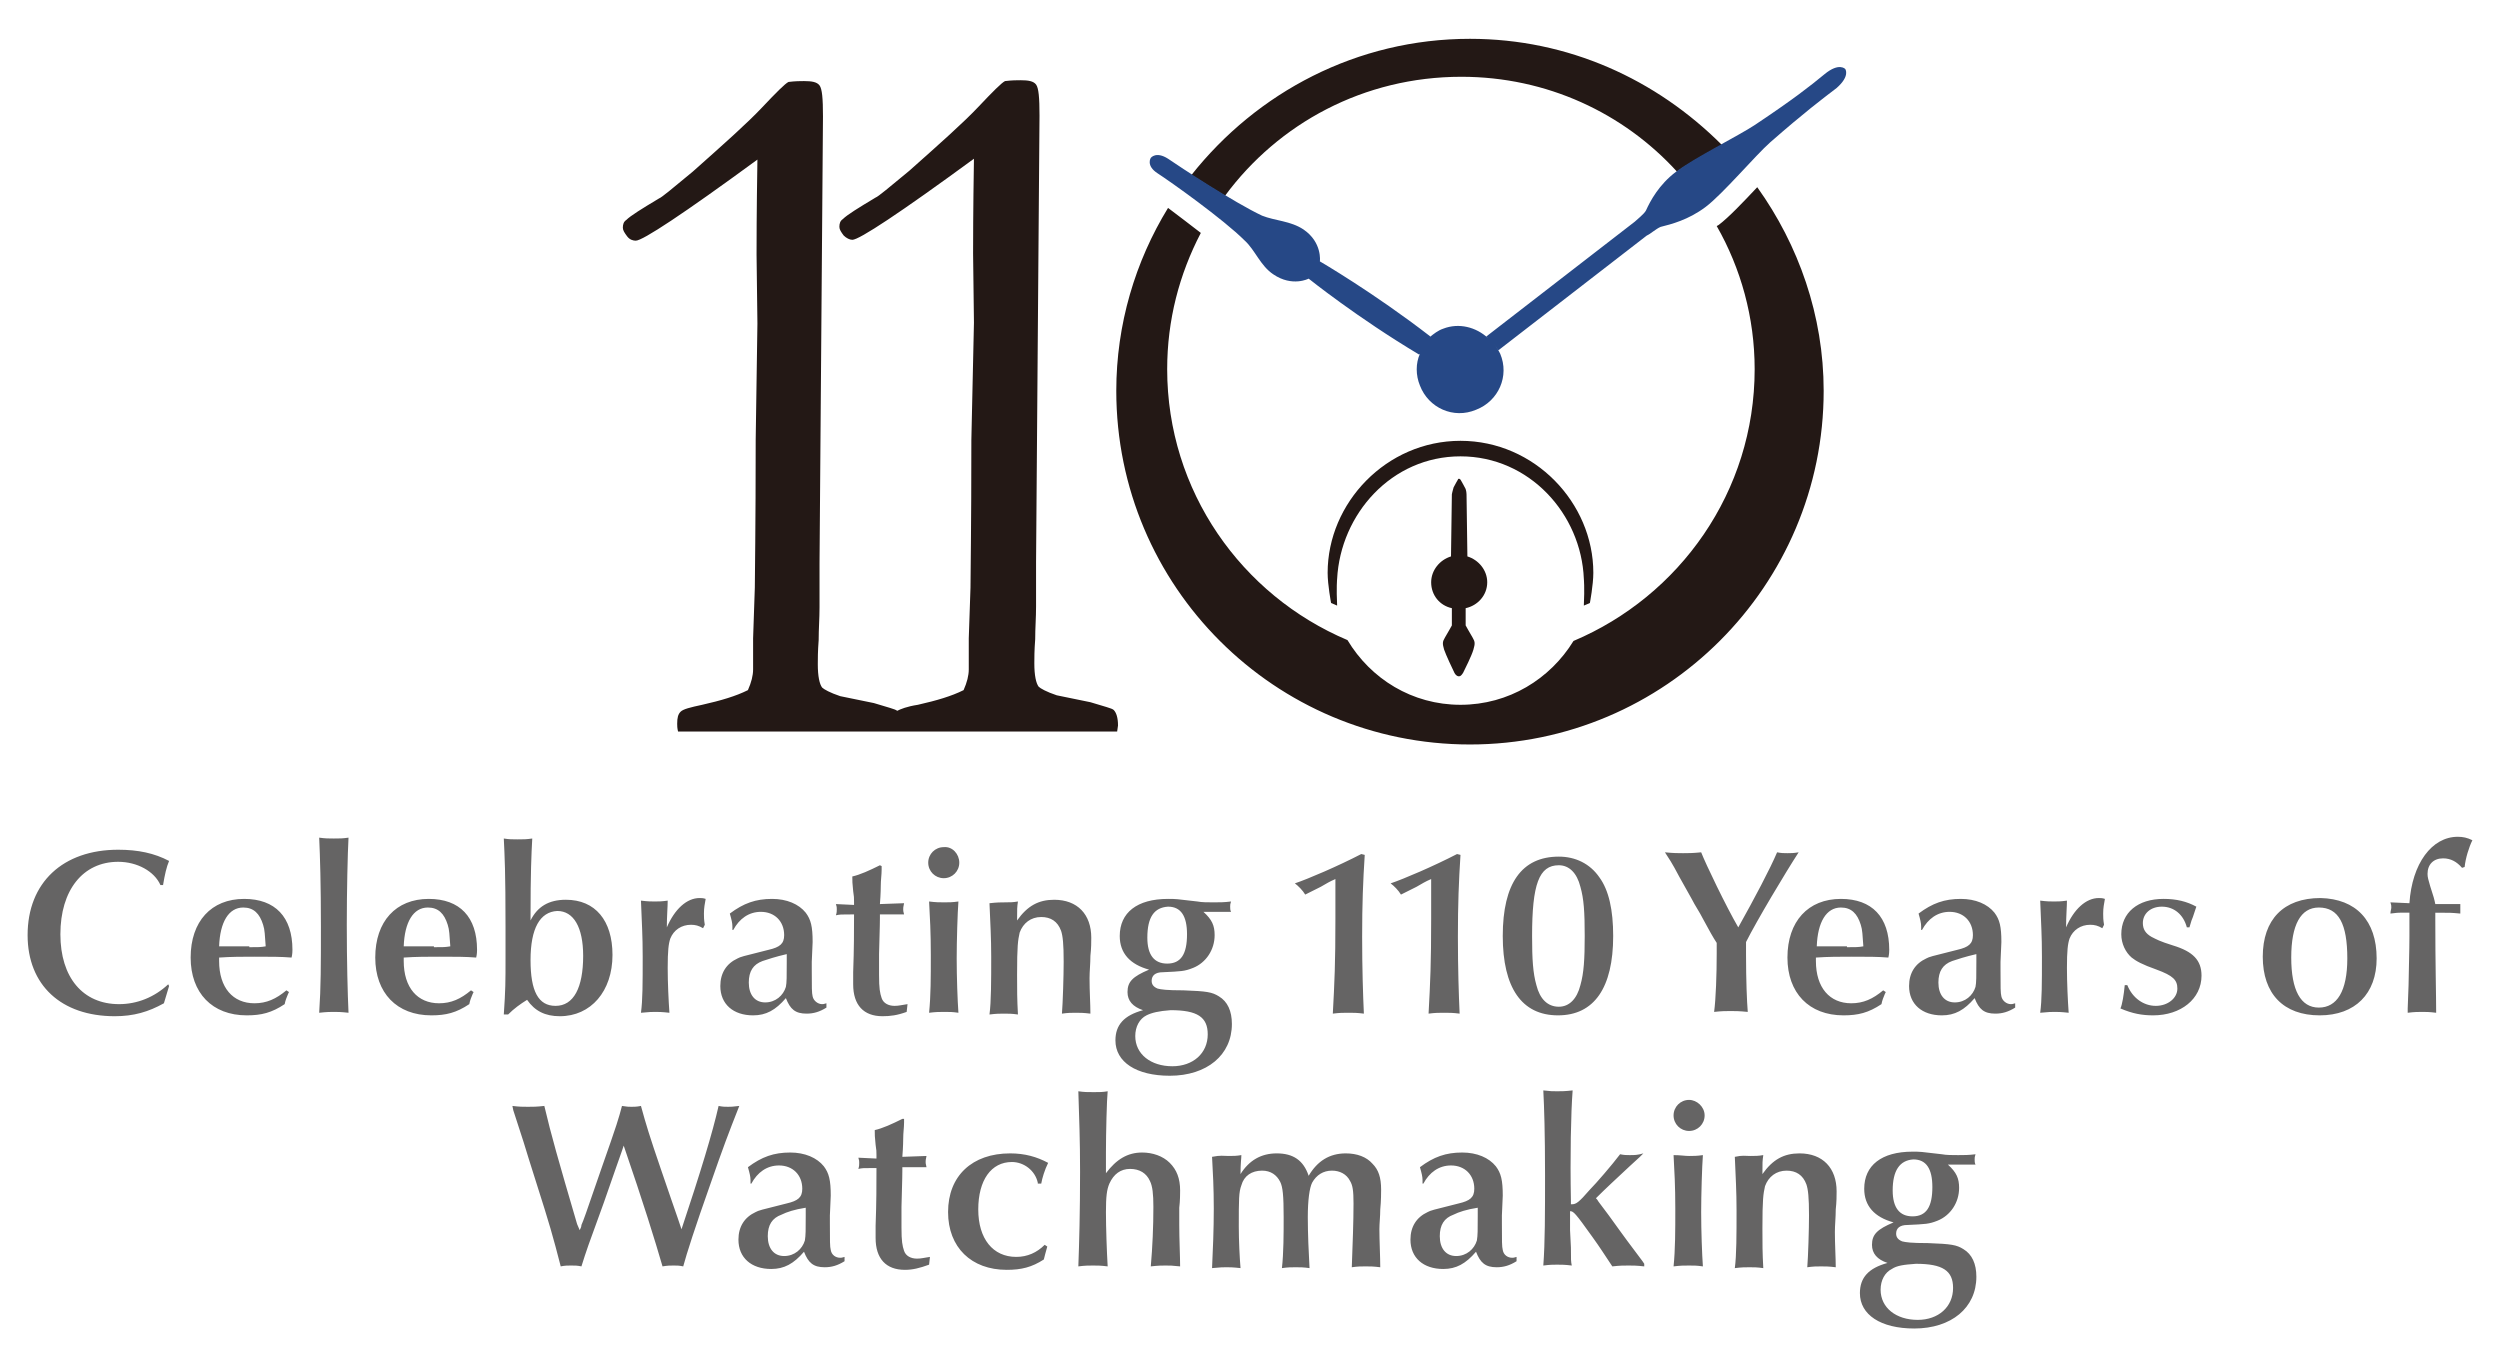 <svg xmlns="http://www.w3.org/2000/svg" xml:space="preserve" id="&#x30EC;&#x30A4;&#x30E4;&#x30FC;_1" x="0" y="0" style="enable-background:new 0 0 289.8 158.6" viewBox="0 0 289.8 158.6"><style>.st0{fill:#656464}.st1{fill:#231815}</style><path d="m19.6 114.3-.6 2c-1.8 1-3.5 1.5-5.7 1.5-6.2 0-10.1-3.6-10.1-9.4 0-6.1 4.1-9.9 10.5-9.9 2.3 0 4.2.4 5.9 1.3-.3.7-.5 1.6-.7 2.8h-.3c-.7-1.6-2.7-2.7-4.9-2.7-4.1 0-6.7 3.3-6.7 8.4 0 5 2.6 8.1 6.8 8.1 2.1 0 4.1-.8 5.7-2.3l.1.2zM33.5 115l-.1.2c-.2.5-.3.7-.4 1.2-1.5 1-2.7 1.3-4.4 1.3-4 0-6.5-2.6-6.5-6.7 0-4.2 2.4-6.8 6.2-6.8 3.6 0 5.6 2.1 5.6 5.9 0 .1 0 .5-.1.9-1.2-.1-2.4-.1-4.3-.1-1.3 0-2.7 0-4.1.1v.4c0 3.1 1.6 4.9 4.1 4.9 1.4 0 2.5-.5 3.7-1.5l.3.2zm-4.6-5.2c1.1 0 1.3 0 1.9-.1-.1-1.3-.1-1.9-.3-2.5-.4-1.3-1.1-2-2.3-2-1.7 0-2.7 1.7-2.8 4.5h3.5zM38.7 97.2c.7 0 1 0 1.7-.1-.1 1.8-.2 6.2-.2 10.1 0 4.3.1 8 .2 10.2-.9-.1-1.3-.1-1.7-.1-.4 0-.8 0-1.7.1.2-3 .2-5.5.2-10 0-4.9-.1-8.1-.2-10.3.7.1 1.1.1 1.7.1zM54.9 115l-.1.2c-.2.5-.3.7-.4 1.2-1.5 1-2.7 1.3-4.4 1.3-4 0-6.5-2.6-6.5-6.7 0-4.2 2.4-6.8 6.2-6.8 3.6 0 5.6 2.1 5.6 5.9 0 .1 0 .5-.1.9-1.2-.1-2.4-.1-4.3-.1-1.3 0-2.7 0-4.1.1v.4c0 3.1 1.6 4.9 4.1 4.9 1.4 0 2.5-.5 3.7-1.5l.3.2zm-4.6-5.2c1.1 0 1.3 0 1.9-.1-.1-1.3-.1-1.9-.3-2.5-.4-1.3-1.1-2-2.3-2-1.7 0-2.7 1.7-2.8 4.5h3.5zM58.4 117.6c.2-2.9.2-3.8.2-6.6v-3.5c0-6.5-.1-8.2-.2-10.3.6.1 1 .1 1.6.1.7 0 1 0 1.7-.1-.1 1.8-.2 4-.2 9.1v.4c.8-1.6 2.1-2.4 4.1-2.4 3.4 0 5.4 2.4 5.4 6.4 0 4.2-2.5 7.1-6.1 7.1-1.7 0-2.9-.6-3.8-1.9-.8.5-1.5 1-2.2 1.7h-.5zm3.1-6.3c0 3.6.9 5.3 2.9 5.3 2.1 0 3.2-2.1 3.2-5.8 0-3.3-1.1-5.2-3-5.2-2 .1-3.1 2-3.1 5.7zM81.5 107.6c-.5-.3-.9-.4-1.4-.4-1.1 0-2 .6-2.4 1.6-.2.6-.3 1.4-.3 3.4 0 1.7.1 3.8.2 5.2-.9-.1-1.3-.1-1.6-.1-.4 0-.7 0-1.7.1.2-1.5.2-3.4.2-6.5 0-2.5-.1-3.8-.2-6.5.8.1 1.2.1 1.6.1.4 0 .8 0 1.5-.1 0 .7-.1 1.8-.1 3.1.9-2.1 2.3-3.4 3.8-3.4.2 0 .4 0 .7.1-.1.6-.2 1-.2 1.7 0 .4 0 .7.1 1.3l-.2.4zM84.9 107.8v-.4c0-.4-.1-.8-.3-1.5 1.6-1.2 3-1.7 4.9-1.7 1.7 0 3.1.6 3.9 1.6.6.8.8 1.6.8 3.4 0 .2 0 .2-.1 2.3v.9c0 2.1 0 2.7.1 3.1.1.5.6.9 1.1.9.1 0 .2 0 .5-.1v.5c-.8.5-1.5.7-2.3.7-1.3 0-1.9-.5-2.4-1.8-1.2 1.4-2.3 2-3.8 2-2.3 0-3.8-1.3-3.8-3.4 0-1.5.7-2.6 2-3.2.4-.2.4-.2 3.6-1 1.3-.3 1.8-.7 1.8-1.7 0-1.6-1.1-2.7-2.7-2.7-1.4 0-2.5.8-3.2 2.1h-.1zm3.5 3.6c-1.1.4-1.6 1.2-1.6 2.5 0 1.4.7 2.3 1.9 2.3s2.1-.8 2.4-1.8c.1-.5.1-1.2.1-2.9v-.9c-1.3.3-2.2.6-2.8.8zM102.2 100.4v.4c0 .6-.1 1.2-.1 1.9 0 0 0 .9-.1 2.1l2.8-.1c-.1.5-.1.5-.1.7s0 .2.1.6H102v.4c0 .5 0 .5-.1 4.2v2.4c0 1.6.1 2.1.3 2.7.2.6.8.9 1.5.9.5 0 .8-.1 1.5-.2l-.1.9c-1.1.4-1.9.5-2.8.5-2.2 0-3.4-1.3-3.4-3.7v-1.4c.1-2.7.1-4.8.1-6.7h-.3c-1.3 0-1.3 0-1.8.1.1-.3.1-.5.1-.7 0-.2 0-.3-.1-.6l2.1.1v-.4c0-.4 0-.6-.1-1.2-.1-1-.1-1.1-.1-1.7.9-.2 2-.7 3.2-1.3l.2.1zM111.2 100c0 1-.8 1.8-1.8 1.8s-1.8-.8-1.8-1.8.8-1.8 1.8-1.8c1-.1 1.8.8 1.8 1.8zm-1.7 4.6c.5 0 .9 0 1.6-.1-.1 1.3-.2 4.6-.2 6.6 0 2.2.1 4.9.2 6.3-.7-.1-1-.1-1.6-.1-.6 0-1 0-1.8.1.2-2 .2-4.1.2-6.7 0-2.6-.1-4.4-.2-6.2.8.1 1.2.1 1.8.1zM116.5 104.6c.6 0 .9 0 1.5-.1-.1.7-.1.8-.1 2.2 1.2-1.7 2.5-2.4 4.3-2.4 2.7 0 4.3 1.7 4.3 4.4 0 .5 0 1.2-.1 2.1 0 .9-.1 1.8-.1 2.6 0 1.5.1 3 .1 4.1-.8-.1-1.2-.1-1.7-.1s-.9 0-1.6.1c.1-1.2.2-4.4.2-6 0-2.1-.1-3-.3-3.6-.4-1.1-1.2-1.6-2.3-1.6-1.2 0-2.1.7-2.5 1.8-.2.9-.3 1.5-.3 4.9 0 1.8 0 2.8.1 4.6-.7-.1-1.1-.1-1.6-.1s-.9 0-1.7.1c.2-1.5.2-3.9.2-6.7 0-2.2-.1-3.8-.2-6.2.9-.1 1.3-.1 1.8-.1zM139.5 105.7c1 .9 1.3 1.6 1.3 2.7 0 1.7-1 3.2-2.5 3.8-1 .4-1.4.4-3.5.5-.9 0-1.3.4-1.3 1 0 .4.2.7.7.9.4.1 1 .2 3 .2 2.7.1 3.3.2 4.1.7 1 .6 1.5 1.7 1.5 3.2 0 3.6-2.9 6-7.2 6-3.9 0-6.3-1.6-6.3-4.1 0-1.8 1-2.9 3.2-3.5-1.2-.4-1.8-1.1-1.8-2.1 0-1.2.6-1.8 2.5-2.6-2.2-.6-3.4-1.9-3.4-3.9 0-2.7 2-4.3 5.6-4.3.9 0 .9 0 3.4.3.5.1 1.2.1 1.9.1s1.2 0 2-.1c-.1.3-.1.4-.1.6 0 .2 0 .4.1.6h-3.2zm-6.6 12c-.8.4-1.3 1.3-1.3 2.4 0 2.1 1.8 3.5 4.3 3.5 2.4 0 4.1-1.5 4.1-3.7 0-2-1.2-2.8-4.3-2.8-1.4.1-2.2.3-2.8.6zm.1-9c0 2 .8 3 2.3 3 1.6 0 2.3-1.1 2.3-3.4 0-2.1-.7-3.2-2.2-3.2-1.6.1-2.4 1.2-2.4 3.6zM158.2 99.1c-.2 3.1-.3 5.7-.3 9.5 0 3.7.1 6.7.2 8.9-.8-.1-1.2-.1-1.8-.1s-1 0-1.8.1c.2-3.7.3-5.8.3-11v-4.6c-.7.3-1 .5-1.7.9l-1.8.9c-.3-.5-.8-1-1.2-1.3 1.5-.5 5-2 7.7-3.4l.4.1zM169.3 99.1c-.2 3.1-.3 5.7-.3 9.5 0 3.7.1 6.7.2 8.9-.8-.1-1.2-.1-1.8-.1s-1 0-1.8.1c.2-3.7.3-5.8.3-11v-4.6c-.7.3-1 .5-1.7.9l-1.8.9c-.3-.5-.8-1-1.2-1.3 1.5-.5 5-2 7.7-3.4l.4.1zM185.4 101.7c1.1 1.5 1.6 3.8 1.6 6.8 0 6-2.2 9.2-6.4 9.2s-6.4-3.2-6.4-9.2c0-6.1 2.2-9.2 6.5-9.2 1.9 0 3.6.8 4.7 2.4zm-7.8 6.8c0 2.7.1 4.3.5 5.7.4 1.6 1.3 2.5 2.6 2.5 1.2 0 2.1-.9 2.5-2.5.4-1.4.5-3 .5-5.7 0-2.8-.1-4.3-.5-5.7-.4-1.6-1.3-2.5-2.5-2.5-2.3 0-3.1 2.2-3.1 8.2zM194.7 101.7c-1-1.9-1.2-2.1-1.7-2.9 1 .1 1.5.1 2.1.1.6 0 1.1 0 2.1-.1.5 1.3 2.9 6.3 4.3 8.7 1.9-3.4 3.7-6.8 4.5-8.7.5.1.8.1 1.2.1.4 0 .7 0 1.3-.1-1.5 2.3-4.9 8-6.1 10.4v1.5c0 2.9.1 5.4.2 6.6-1-.1-1.5-.1-2-.1s-1 0-1.9.1c.2-1.5.3-4.3.3-6.8v-1.2c-.4-.6-.9-1.5-1.6-2.8-.4-.8-.9-1.5-1.3-2.3l-1.4-2.5zM218.6 115l-.1.2c-.2.5-.3.7-.4 1.2-1.5 1-2.7 1.3-4.4 1.3-4 0-6.5-2.6-6.5-6.7 0-4.2 2.4-6.8 6.2-6.8 3.6 0 5.6 2.1 5.6 5.9 0 .1 0 .5-.1.9-1.2-.1-2.4-.1-4.3-.1-1.3 0-2.7 0-4.1.1v.4c0 3.1 1.6 4.9 4.1 4.9 1.4 0 2.5-.5 3.7-1.5l.3.2zm-4.5-5.2c1.1 0 1.3 0 1.9-.1-.1-1.3-.1-1.9-.3-2.5-.4-1.3-1.1-2-2.3-2-1.7 0-2.7 1.7-2.8 4.5h3.5zM222.7 107.8v-.4c0-.4-.1-.8-.3-1.5 1.6-1.2 3-1.7 4.9-1.7 1.7 0 3.1.6 3.9 1.6.6.8.8 1.6.8 3.4 0 .2 0 .2-.1 2.3v.9c0 2.1 0 2.7.1 3.1.1.5.6.9 1.1.9.1 0 .2 0 .5-.1v.5c-.8.5-1.5.7-2.3.7-1.3 0-1.9-.5-2.4-1.8-1.2 1.4-2.3 2-3.8 2-2.3 0-3.8-1.3-3.8-3.4 0-1.5.7-2.6 2-3.2.4-.2.4-.2 3.6-1 1.3-.3 1.8-.7 1.8-1.7 0-1.6-1.1-2.7-2.7-2.7-1.4 0-2.5.8-3.2 2.1h-.1zm3.6 3.6c-1.1.4-1.6 1.2-1.6 2.5 0 1.4.7 2.3 1.9 2.3s2.1-.8 2.4-1.8c.1-.5.1-1.2.1-2.9v-.9c-1.3.3-2.2.6-2.8.8zM243.7 107.6c-.5-.3-.9-.4-1.4-.4-1.1 0-2 .6-2.4 1.6-.2.6-.3 1.4-.3 3.4 0 1.7.1 3.8.2 5.2-.9-.1-1.3-.1-1.6-.1-.4 0-.7 0-1.7.1.2-1.5.2-3.4.2-6.5 0-2.5-.1-3.8-.2-6.5.8.1 1.2.1 1.6.1.4 0 .8 0 1.5-.1 0 .7-.1 1.8-.1 3.1.9-2.1 2.3-3.4 3.8-3.4.2 0 .4 0 .7.1-.1.6-.2 1-.2 1.7 0 .4 0 .7.1 1.3l-.2.4zM246.6 114.2c.6 1.5 1.9 2.4 3.3 2.4s2.5-.9 2.5-2c0-1-.5-1.5-2.4-2.2-1.7-.6-2.4-1-2.9-1.4-.7-.6-1.2-1.6-1.2-2.7 0-2.5 1.9-4.1 4.9-4.1 1.5 0 2.7.3 3.8.9l-.1.3-.3.9c-.1.2-.2.5-.4 1.2h-.3c-.4-1.5-1.5-2.4-2.9-2.4-1.3 0-2.2.8-2.2 1.9 0 .7.3 1.2 1 1.6.6.3.9.5 2.5 1 2.3.7 3.3 1.7 3.3 3.5 0 2.7-2.4 4.6-5.6 4.6-1.3 0-2.4-.2-3.8-.8.2-.4.4-1.6.5-2.7h.3zM275.5 111.1c0 4.1-2.5 6.6-6.6 6.6-4.2 0-6.6-2.5-6.6-6.8s2.4-6.8 6.7-6.8c4.1.1 6.5 2.6 6.5 7zm-9.9-.1c0 3.8 1.1 5.8 3.2 5.8s3.3-1.9 3.3-5.7c0-4-1-5.9-3.3-5.9-2.1 0-3.2 2-3.2 5.8zM285.2 104.7v1.2c-1.1-.1-1.1-.1-2.9-.1v.8c0 5.1.1 8.8.1 10.8-.8-.1-1.2-.1-1.6-.1-.5 0-.9 0-1.7.1v-.5l.1-2.7c.1-4.6.1-5.1.1-5.7V105.8h-1.1c-.1 0-.4 0-1.1.1 0-.3.1-.5.1-.7 0-.2 0-.3-.1-.6l2.2.1c.3-4.6 2.6-7.7 5.6-7.7.6 0 1.1.1 1.7.4-.4.8-.8 2.1-.9 3.1l-.3.1c-.6-.7-1.3-1.1-2.2-1.1-1.1 0-1.8.7-1.8 1.8 0 .4.1.7.3 1.4.4 1.2.5 1.6.6 2.1h2.9zM202.9 134c.6 0 .9 0 1.5-.1-.1.7-.1.8-.1 2.2 1.2-1.7 2.5-2.4 4.3-2.4 2.7 0 4.3 1.7 4.3 4.4 0 .5 0 1.2-.1 2.1 0 .9-.1 1.8-.1 2.6 0 1.5.1 3 .1 4.1-.8-.1-1.2-.1-1.7-.1s-.9 0-1.6.1c.1-1.2.2-4.4.2-6 0-2.1-.1-3-.3-3.6-.4-1.1-1.2-1.6-2.3-1.6-1.2 0-2.1.7-2.5 1.8-.2.9-.3 1.5-.3 4.9 0 1.8 0 2.8.1 4.6-.7-.1-1.1-.1-1.6-.1s-.9 0-1.7.1c.2-1.5.2-3.9.2-6.7 0-2.2-.1-3.8-.2-6.2.9-.2 1.2-.1 1.8-.1zM225.8 135c1 .9 1.3 1.6 1.3 2.7 0 1.7-1 3.2-2.5 3.8-1 .4-1.4.4-3.5.5-.9 0-1.3.4-1.3 1 0 .4.2.7.7.9.4.1 1 .2 3 .2 2.7.1 3.3.2 4.1.7 1 .6 1.5 1.7 1.5 3.2 0 3.6-2.9 6-7.2 6-3.9 0-6.3-1.6-6.3-4.1 0-1.8 1-2.9 3.2-3.5-1.2-.4-1.8-1.1-1.8-2.1 0-1.2.6-1.8 2.5-2.6-2.2-.6-3.4-1.9-3.4-3.9 0-2.7 2-4.3 5.6-4.3.9 0 .9 0 3.4.3.5.1 1.2.1 1.9.1s1.2 0 2-.1c-.1.3-.1.4-.1.6 0 .2 0 .4.1.6h-3.2zm-6.5 12.1c-.8.4-1.3 1.3-1.3 2.4 0 2.1 1.8 3.5 4.3 3.5 2.4 0 4.1-1.5 4.1-3.7 0-2-1.2-2.8-4.3-2.8-1.4.1-2.2.2-2.8.6zm.1-9.1c0 2 .8 3 2.3 3 1.6 0 2.3-1.1 2.3-3.4 0-2.1-.7-3.2-2.2-3.2-1.6.1-2.4 1.3-2.4 3.6zM67.2 142.6c.1-.2.2-.4.2-.6.3-.7.3-.7 2.3-6.5 1.9-5.4 2-5.8 2.4-7.3.6.1.8.1 1.1.1s.6 0 1.1-.1c.6 2.2 1 3.5 2.3 7.3.4 1.1.7 2.1 1.2 3.5.7 2 .9 2.6 1.2 3.5 2.2-6.6 3.6-11.2 4.3-14.3.5.1.7.1 1.1.1.3 0 .5 0 1.3-.1-1.3 3.3-1.8 4.6-3.4 9.2-1.7 4.8-2.7 7.9-3.1 9.4-.5-.1-.7-.1-1.1-.1-.4 0-.7 0-1.3.1-.9-3.1-2.2-7.3-4.5-14l-.2.6c-.3.9-.9 2.5-2.1 6-1.9 5.2-2 5.5-2.6 7.4-.5-.1-.7-.1-1.2-.1-.4 0-.7 0-1.2.1-.9-3.5-1.3-4.9-2.8-9.6-.7-2.2-1.2-3.8-1.5-4.8-.4-1.2-.8-2.5-1.2-3.7l-.1-.5c.8.1 1.2.1 1.8.1.6 0 1 0 1.9-.1.8 3.4 1.6 6.2 3.8 13.7l.3.7zM87 137.2v-.4c0-.4-.1-.8-.3-1.5 1.6-1.2 3-1.7 4.9-1.7 1.7 0 3.1.6 3.9 1.6.6.8.8 1.6.8 3.4 0 .2 0 .2-.1 2.3v.9c0 2.1 0 2.7.1 3.1.1.6.6.9 1.1.9.1 0 .2 0 .5-.1v.5c-.8.5-1.5.7-2.3.7-1.3 0-1.9-.5-2.4-1.8-1.2 1.4-2.3 2-3.8 2-2.3 0-3.8-1.3-3.8-3.4 0-1.5.7-2.6 2-3.2.4-.2.4-.2 3.6-1 1.3-.3 1.8-.7 1.8-1.7 0-1.6-1.1-2.7-2.7-2.7-1.4 0-2.5.8-3.2 2.1H87zm3.6 3.6c-1.1.4-1.6 1.2-1.6 2.5 0 1.4.7 2.3 1.9 2.3s2.1-.8 2.4-1.8c.1-.6.1-1.2.1-2.9v-.9c-1.3.2-2.2.5-2.8.8zM104.8 129.7v.4c0 .6-.1 1.2-.1 1.9 0 0 0 .9-.1 2.1l2.8-.1c-.1.5-.1.5-.1.7 0 .1 0 .2.1.6H104.6v.4c0 .5 0 .5-.1 4.2v2.4c0 1.6.1 2.1.3 2.7.2.6.8.9 1.5.9.5 0 .8-.1 1.5-.2l-.1.9c-1.1.4-1.9.6-2.8.6-2.2 0-3.4-1.3-3.4-3.7v-1.4c.1-2.7.1-4.8.1-6.7h-.3c-1.3 0-1.3 0-1.8.1.1-.3.1-.5.1-.7 0-.2 0-.3-.1-.6l2.1.1v-.4c0-.4 0-.6-.1-1.2-.1-1-.1-1.1-.1-1.7.9-.2 2-.7 3.2-1.3h.2zM120.3 137.1c-.3-1.4-1.6-2.4-3-2.4-2.4 0-3.9 2.1-3.9 5.5s1.7 5.5 4.4 5.5c1.3 0 2.4-.5 3.3-1.4l.3.2c-.2.7-.3 1.1-.4 1.5-1.4.9-2.6 1.2-4.3 1.2-4.1 0-6.8-2.6-6.8-6.7 0-4.2 2.8-6.8 7.2-6.8 1.7 0 3.1.4 4.4 1.1-.4.8-.7 1.8-.8 2.4h-.4zM128.2 136c1.2-1.6 2.5-2.4 4.2-2.4 1.2 0 2.4.4 3.2 1.2.8.8 1.2 1.8 1.2 3.2 0 .3 0 1.2-.1 2v2c0 1.6.1 3.7.1 4.8-.9-.1-1.2-.1-1.7-.1-.4 0-.8 0-1.7.1.2-2.3.3-4.6.3-6.9 0-1.5-.1-2.4-.4-3-.4-.9-1.2-1.4-2.3-1.4-1.1 0-1.9.6-2.4 1.7-.3.7-.4 1.5-.4 3.3 0 1.8.1 4.6.2 6.3-.8-.1-1.2-.1-1.7-.1s-.9 0-1.7.1c.1-2.7.2-6.2.2-11 0-3.7-.1-6-.2-9.3.7.1 1 .1 1.8.1.7 0 1 0 1.6-.1-.1.9-.2 4.9-.2 7.1v2.4zM142.4 134c.6 0 .9 0 1.5-.1 0 .4-.1.9-.1 2.2 1-1.6 2.4-2.4 4.2-2.4 1.9 0 3.1.8 3.7 2.6 1-1.7 2.4-2.6 4.3-2.6 1.3 0 2.4.4 3.1 1.2.7.7 1 1.6 1 3 0 .3 0 1.3-.1 2.3 0 .8-.1 1.6-.1 2.3 0 1.2.1 3.3.1 4.4-.8-.1-1.2-.1-1.7-.1s-.9 0-1.6.1c.1-2.8.2-5.2.2-7.4 0-1.5-.1-2.1-.4-2.6-.4-.8-1.2-1.2-2.1-1.2-1 0-1.8.5-2.3 1.4-.3.6-.5 2-.5 4 0 1.8.1 4.2.2 5.9-.7-.1-1.1-.1-1.6-.1s-.9 0-1.6.1c.2-1.8.2-4 .2-5.9 0-2.5-.1-3.5-.4-4.1-.4-.8-1.1-1.3-2.1-1.3-1.2 0-2.1.6-2.4 1.7-.3.8-.3 1.6-.3 4.8 0 1.6.1 3.6.2 4.8-.9-.1-1.3-.1-1.6-.1-.4 0-.7 0-1.7.1.1-2.1.2-4.5.2-6.9 0-2.4-.1-4.2-.2-6 1-.2 1.3-.1 1.9-.1zM164.9 137.2v-.4c0-.4-.1-.8-.3-1.5 1.6-1.2 3-1.7 4.9-1.7 1.7 0 3.1.6 3.9 1.6.6.8.8 1.6.8 3.4 0 .2 0 .2-.1 2.3v.9c0 2.1 0 2.7.1 3.1.1.6.6.9 1.1.9.1 0 .2 0 .5-.1v.5c-.8.5-1.5.7-2.3.7-1.3 0-1.9-.5-2.4-1.8-1.2 1.4-2.3 2-3.8 2-2.3 0-3.8-1.3-3.8-3.4 0-1.5.7-2.6 2-3.2.4-.2.4-.2 3.6-1 1.3-.3 1.8-.7 1.8-1.7 0-1.6-1.1-2.7-2.7-2.7-1.4 0-2.5.8-3.2 2.1h-.1zm3.6 3.6c-1.1.4-1.6 1.2-1.6 2.5 0 1.4.7 2.3 1.9 2.3s2.1-.8 2.4-1.8c.1-.6.1-1.2.1-2.9v-.9c-1.3.2-2.2.5-2.8.8zM190.6 146.8c-.9-.1-1.3-.1-1.8-.1-.6 0-1 0-1.9.1-.8-1.2-1.5-2.3-2.3-3.4-2-2.8-2.2-3-2.6-3v2.2l.1 2c0 1.5 0 1.6.1 2.1-.8-.1-1.2-.1-1.7-.1s-.8 0-1.6.1c.2-2.7.2-6 .2-10.5 0-4.8-.1-7.9-.2-9.8.8.1 1.1.1 1.6.1s.9 0 1.8-.1c-.2 2.6-.3 7.6-.2 12.8v.4h.1c.5 0 .8-.2 2.1-1.7.7-.7 2.6-2.9 3.5-4.1.5.1.7.1 1.1.1.6 0 .9 0 1.6-.2l-.4.4-1.2 1.1c-1.5 1.4-2.8 2.6-3.9 3.7.1.1.2.2.3.4l1.2 1.6 1.3 1.8c.6.8.7 1 2.6 3.5l.2.3v.3zM197.6 129.3c0 1-.8 1.8-1.8 1.8s-1.8-.8-1.8-1.8.8-1.8 1.8-1.8c.9 0 1.8.8 1.8 1.8zm-1.8 4.7c.5 0 .9 0 1.6-.1-.1 1.3-.2 4.6-.2 6.6 0 2.2.1 4.9.2 6.3-.7-.1-1-.1-1.6-.1-.6 0-1 0-1.8.1.2-2 .2-4.1.2-6.7 0-2.6-.1-4.4-.2-6.2.8 0 1.3.1 1.8.1z" class="st0"></path><path d="M129.1 82.3c-.2-.2-1.1-.4-2.7-.9l-3.9-.8c-1.2-.4-1.9-.8-2.1-1-.3-.4-.5-1.3-.5-2.7 0-.6 0-1.5.1-2.8 0-1.3.1-2.5.1-3.8v-5.1l.4-51.8c0-2.1-.1-3.2-.4-3.6s-.9-.5-1.8-.5c-.4 0-1 0-1.8.1-.4.2-1.4 1.2-3.1 3-1.7 1.8-4.4 4.2-8 7.4-2.3 1.9-3.6 3-3.9 3.1-2 1.2-3.3 2-3.8 2.5-.3.2-.4.5-.4.9 0 .3.2.6.5 1 .3.3.7.5 1 .5.8 0 5.5-3.1 14.1-9.4-.1 6.2-.1 9.8-.1 11l.1 8-.3 13.6c0 10.1-.1 15.8-.1 17.1-.1 3.5-.2 5.4-.2 5.9v3.6c0 .7-.2 1.5-.6 2.4-1.4.7-3.1 1.2-5.3 1.7-1.3.2-2 .5-2.4.7-.2-.2-1.1-.4-2.7-.9l-3.9-.8c-1.2-.4-1.9-.8-2.1-1-.3-.4-.5-1.3-.5-2.7 0-.6 0-1.5.1-2.8 0-1.3.1-2.5.1-3.8v-5.1l.4-51.8c0-2.1-.1-3.2-.4-3.6s-.9-.5-1.8-.5c-.4 0-1 0-1.8.1-.4.2-1.4 1.2-3.1 3-1.7 1.8-4.4 4.2-8 7.4-2.3 1.9-3.6 3-3.9 3.1-2 1.2-3.3 2-3.8 2.5-.3.2-.4.5-.4.9 0 .3.2.6.5 1s.7.5 1 .5c.8 0 5.5-3.1 14.1-9.4-.1 6.2-.1 9.8-.1 11l.1 8-.2 13.5c0 10.1-.1 15.8-.1 17.1-.1 3.5-.2 5.4-.2 5.9v3.6c0 .7-.2 1.5-.6 2.4-1.4.7-3.1 1.2-5.3 1.7-1.4.3-2.2.5-2.5.8-.3.3-.4.7-.4 1.4 0 .2 0 .5.1.9h50.9l.1-.7c0-.9-.2-1.5-.5-1.8zM203.7 21.7c-1.6 1.7-3.3 3.5-4.5 4.4-.1 0-.1.1-.2.1 2.8 4.9 4.4 10.6 4.4 16.6 0 14.2-8.7 26.3-21 31.5-2.7 4.4-7.5 7.4-13.1 7.4s-10.4-3-13.1-7.5c-12.3-5.2-20.9-17.3-20.9-31.4 0-5.7 1.4-11 3.9-15.8-1.3-1-2.6-2-3.8-2.9-3.8 6.2-6 13.5-6 21.2 0 22.7 18.4 41 41 41s41-18.4 41-41c0-8.7-2.9-16.9-7.7-23.6z" class="st1"></path><path d="M172.4 67.5c0-1.4-1-2.6-2.3-3l-.1-7.2s0-.5-.2-.8c-.2-.4-.5-.9-.5-.9-.1-.1-.1-.1-.2-.1s-.1.1-.1.1-.3.5-.5.9c-.1.3-.2.8-.2.8l-.1 7.2c-1.3.4-2.3 1.6-2.3 3 0 1.5 1 2.7 2.4 3v2s-.5.9-.8 1.4c-.3.5-.3.7-.1 1.4.2.6 1 2.3 1.2 2.7.1.2.3.4.5.4s.3-.1.5-.4c.2-.4 1-2 1.2-2.7.2-.7.2-.9-.1-1.4-.3-.5-.8-1.4-.8-1.4v-2c1.4-.3 2.5-1.5 2.5-3zM169.2 78.4z" class="st1"></path><path d="M169.3 51.1c-8.6 0-15.4 7.2-15.4 15.3 0 1.4.4 3.5.4 3.5l.7.3c-.1-2.1 0-3.1 0-3.1.4-7.5 6.3-14.2 14.3-14.2s14 6.7 14.3 14.2c0 0 .1 1 0 3.1l.7-.3s.4-2.1.4-3.5c0-8.1-6.8-15.3-15.4-15.3zM142 22.7c6.2-8.4 16.1-13.8 27.4-13.8 9.9 0 18.8 4.2 25 11 1.1-.8 3.2-2 5.2-3.1-7.6-7.6-17.8-12.3-29.2-12.3-13.1 0-24.7 6.2-32.3 15.8 1.2.7 2.5 1.6 3.9 2.4z" class="st1"></path><path d="M213.9 8s-.7-.8-2.4.6-3.6 2.9-8.1 5.9c-1.8 1.2-7.2 3.9-9.1 5.4-2 1.5-3 3.4-3.5 4.5-.2.4-1.1 1.1-1.3 1.3L172.3 39l.2.2c-1.4-1.3-3.4-1.8-5.2-1.1-.6.2-1.1.6-1.6 1l.1-.1c-6.6-5.1-12.8-8.7-12.8-8.7s.3-2.2-1.9-3.7c-1.5-1-3.3-1-4.8-1.6-3.2-1.5-9.6-5.7-10.9-6.6-1.4-.9-2-.1-2-.1s-.6.9.8 1.8 7.6 5.3 10.1 7.8c1.2 1.1 1.8 2.9 3.3 3.9 2.2 1.5 4.1.5 4.1.5s5.6 4.5 12.8 8.8l.1-.1c-.5 1.1-.5 2.5 0 3.7 1 2.6 3.9 3.9 6.5 2.8 2.6-1 3.9-3.9 2.8-6.5-.2-.4-.4-.7-.7-1.1l.5.7 17.2-13.3c.3-.1 1.1-.8 1.6-1 1.2-.3 3.2-.8 5.2-2.3 2-1.5 5.8-6 7.5-7.5 4-3.5 6-5 7.7-6.3 1.6-1.4 1-2.2 1-2.2z" style="fill:#264886"></path></svg>